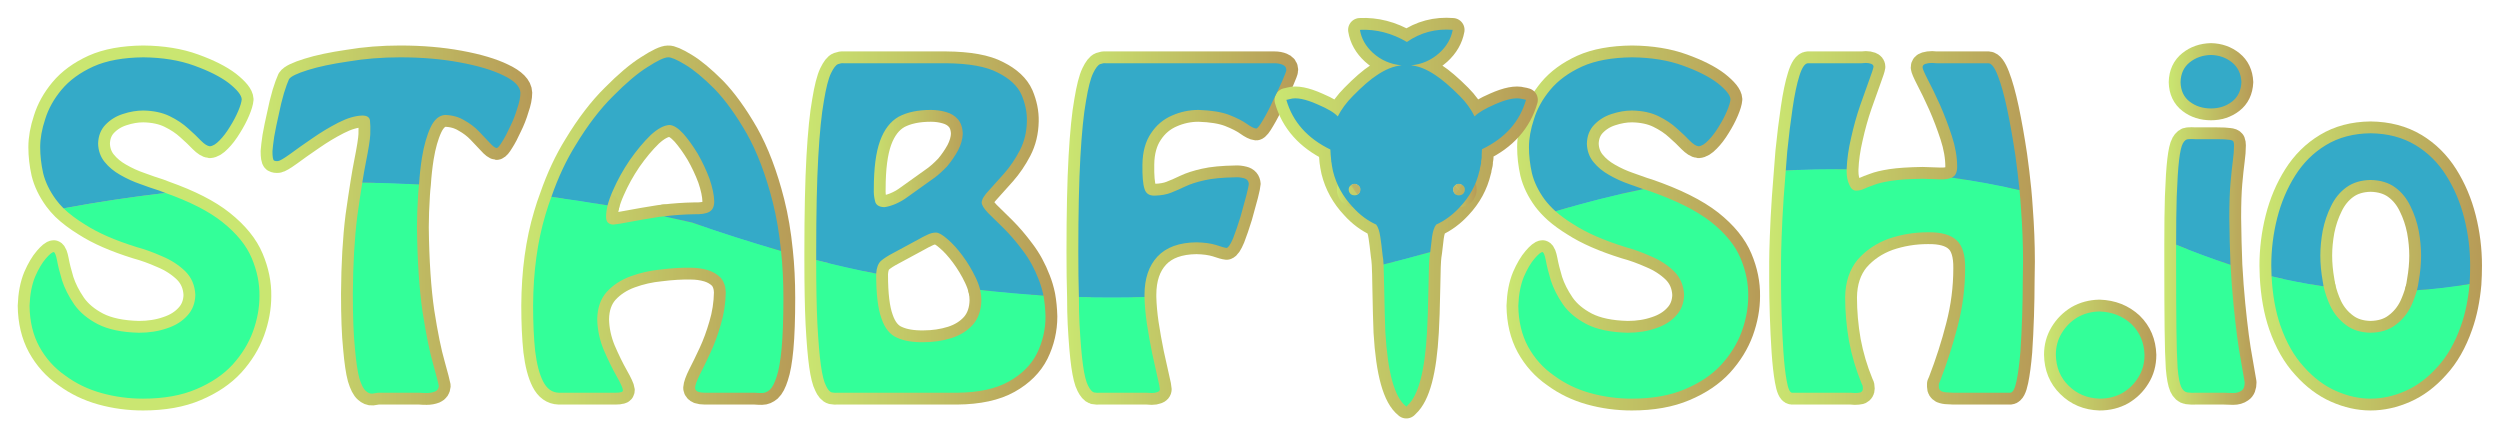 
<svg xmlns="http://www.w3.org/2000/svg" version="1.1" xmlns:xlink="http://www.w3.org/1999/xlink" preserveAspectRatio="none" x="0px" y="0px" width="423px" height="73px" viewBox="0 0 423 73">
<defs>
<linearGradient id="Gradient_1" gradientUnits="userSpaceOnUse" x1="382.275" y1="39.4" x2="419.925" y2="39.4" spreadMethod="pad">
<stop  offset="0%" stop-color="#CAE671"/>

<stop  offset="100%" stop-color="#B79B57"/>
</linearGradient>

<linearGradient id="Gradient_2" gradientUnits="userSpaceOnUse" x1="382.275" y1="45" x2="419.925" y2="45" spreadMethod="pad">
<stop  offset="0%" stop-color="#CAE671"/>

<stop  offset="100%" stop-color="#B79B57"/>
</linearGradient>

<linearGradient id="Gradient_3" gradientUnits="userSpaceOnUse" x1="382.35" y1="48.95" x2="419.85" y2="48.95" spreadMethod="pad">
<stop  offset="0%" stop-color="#CAE671"/>

<stop  offset="100%" stop-color="#B79B57"/>
</linearGradient>

<linearGradient id="Gradient_4" gradientUnits="userSpaceOnUse" x1="366.95" y1="13.8" x2="381.25" y2="13.8" spreadMethod="pad">
<stop  offset="0%" stop-color="#CAE671"/>

<stop  offset="100%" stop-color="#B79B57"/>
</linearGradient>

<linearGradient id="Gradient_5" gradientUnits="userSpaceOnUse" x1="366.2" y1="45" x2="381.8" y2="45" spreadMethod="pad">
<stop  offset="0%" stop-color="#CAE671"/>

<stop  offset="100%" stop-color="#B79B57"/>
</linearGradient>

<linearGradient id="Gradient_6" gradientUnits="userSpaceOnUse" x1="299.325" y1="38.55" x2="344.275" y2="38.55" spreadMethod="pad">
<stop  offset="0%" stop-color="#CAE671"/>

<stop  offset="100%" stop-color="#B79B57"/>
</linearGradient>

<linearGradient id="Gradient_7" gradientUnits="userSpaceOnUse" x1="345.85" y1="60.05" x2="364.85" y2="60.05" spreadMethod="pad">
<stop  offset="0%" stop-color="#CAE671"/>

<stop  offset="100%" stop-color="#B79B57"/>
</linearGradient>

<linearGradient id="Gradient_8" gradientUnits="userSpaceOnUse" x1="254.9" y1="38.55" x2="297.8" y2="38.55" spreadMethod="pad">
<stop  offset="0%" stop-color="#CAE671"/>

<stop  offset="100%" stop-color="#B79B57"/>
</linearGradient>

<linearGradient id="Gradient_9" gradientUnits="userSpaceOnUse" x1="180.45" y1="38.6" x2="219.65" y2="38.6" spreadMethod="pad">
<stop  offset="0%" stop-color="#CAE671"/>

<stop  offset="100%" stop-color="#B79B57"/>
</linearGradient>

<linearGradient id="Gradient_10" gradientUnits="userSpaceOnUse" x1="145.825" y1="26.8" x2="164.875" y2="26.8" spreadMethod="pad">
<stop  offset="0%" stop-color="#CAE671"/>

<stop  offset="100%" stop-color="#B79B57"/>
</linearGradient>

<linearGradient id="Gradient_11" gradientUnits="userSpaceOnUse" x1="136.1" y1="38.55" x2="178.9" y2="38.55" spreadMethod="pad">
<stop  offset="0%" stop-color="#CAE671"/>

<stop  offset="100%" stop-color="#B79B57"/>
</linearGradient>

<linearGradient id="Gradient_12" gradientUnits="userSpaceOnUse" x1="136.075" y1="34.3" x2="178.525" y2="34.3" spreadMethod="pad">
<stop  offset="0%" stop-color="#CAE671"/>

<stop  offset="100%" stop-color="#B79B57"/>
</linearGradient>

<linearGradient id="Gradient_13" gradientUnits="userSpaceOnUse" x1="136.1" y1="52.9" x2="178.9" y2="52.9" spreadMethod="pad">
<stop  offset="0%" stop-color="#CAE671"/>

<stop  offset="100%" stop-color="#B79B57"/>
</linearGradient>

<linearGradient id="Gradient_14" gradientUnits="userSpaceOnUse" x1="88.175" y1="38.1" x2="134.525" y2="38.1" spreadMethod="pad">
<stop  offset="0%" stop-color="#CAE671"/>

<stop  offset="100%" stop-color="#B79B57"/>
</linearGradient>

<linearGradient id="Gradient_15" gradientUnits="userSpaceOnUse" x1="91.275" y1="26.05" x2="134.125" y2="26.05" spreadMethod="pad">
<stop  offset="0%" stop-color="#CAE671"/>

<stop  offset="100%" stop-color="#B79B57"/>
</linearGradient>

<linearGradient id="Gradient_16" gradientUnits="userSpaceOnUse" x1="44.075" y1="38.15" x2="90.025" y2="38.15" spreadMethod="pad">
<stop  offset="0%" stop-color="#CAE671"/>

<stop  offset="100%" stop-color="#B79B57"/>
</linearGradient>

<linearGradient id="Gradient_17" gradientUnits="userSpaceOnUse" x1="88.175" y1="43.8" x2="134.525" y2="43.8" spreadMethod="pad">
<stop  offset="0%" stop-color="#CAE671"/>

<stop  offset="100%" stop-color="#B79B57"/>
</linearGradient>

<linearGradient id="Gradient_18" gradientUnits="userSpaceOnUse" x1="323.3" y1="21.4" x2="343.7" y2="21.4" spreadMethod="pad">
<stop  offset="0%" stop-color="#CAE671"/>

<stop  offset="100%" stop-color="#B79B57"/>
</linearGradient>

<linearGradient id="Gradient_19" gradientUnits="userSpaceOnUse" x1="1044.525" y1="661.3" x2="1089.075" y2="661.3" spreadMethod="pad">
<stop  offset="0%" stop-color="#CAE671"/>

<stop  offset="100%" stop-color="#B79B57"/>
</linearGradient>

<linearGradient id="Gradient_20" gradientUnits="userSpaceOnUse" x1="1072.75" y1="656.45" x2="1078.75" y2="656.45" spreadMethod="pad">
<stop  offset="0%" stop-color="#CAE671"/>

<stop  offset="100%" stop-color="#B79B57"/>
</linearGradient>

<linearGradient id="Gradient_21" gradientUnits="userSpaceOnUse" x1="1055.1" y1="656.45" x2="1061.1" y2="656.45" spreadMethod="pad">
<stop  offset="0%" stop-color="#CAE671"/>

<stop  offset="100%" stop-color="#B79B57"/>
</linearGradient>

<g id="Layer1_0_FILL">
<path fill="#33FF99" stroke="none" d="
M 10.5 47.45
Q 9.9 45.45 9.65 44.05 9.4 42.75 9.1 42.65 8.7 42.65 7.75 43.75 6.8 44.85 5.95 46.8 5.1 48.85 5 51.75 5.05 55.7 6.65 58.65 8.3 61.65 11.05 63.55 13.75 65.55 17.15 66.5 20.55 67.45 24.2 67.45 29.45 67.45 33.2 65.85 37 64.25 39.35 61.7 41.7 59.1 42.8 56.1 43.9 53.05 43.9 50.1 43.95 46.9 42.6 43.7 41.25 40.45 37.6 37.55 34.2 34.85 28 32.65 19.35 33.65 10.75 35.25 12.2 36.65 14.4 38 17.65 40.1 23.1 41.8 25.15 42.35 27.4 43.35 29.7 44.3 31.35 45.9 32.95 47.5 33.05 49.9 33 52 31.7 53.4 30.4 54.85 28.25 55.55 26.1 56.3 23.5 56.3 19.2 56.2 16.55 54.85 13.95 53.5 12.55 51.5 11.15 49.45 10.5 47.45
M 70.9 31.2
Q 66.1 30.95 61.3 30.9 60.9 33.4 60.45 36.6 59.75 42.2 59.7 49.7 59.7 55.5 60.05 58.9 60.35 62.35 60.8 64 61.3 65.65 61.9 66.15 62.45 66.65 63 66.6 63.55 66.5 63.95 66.45
L 70.95 66.45
Q 71.45 66.5 72.2 66.5 72.95 66.5 73.6 66.25 74.2 66 74.25 65.3 74.15 64.7 73.3 61.65 72.4 58.55 71.5 52.8 70.65 47 70.55 38.45 70.55 36.05 70.75 32.9 70.8 32.05 70.9 31.2
M 121.95 47
Q 122.75 47.95 122.8 49.45 122.75 52.3 121.95 54.95 121.2 57.55 120.2 59.7 119.2 61.85 118.4 63.4 117.65 64.9 117.6 65.65 117.65 66.1 118.15 66.3 118.6 66.45 119.25 66.45 119.85 66.45 120.15 66.45
L 127.7 66.45
Q 128.25 66.5 128.95 66.5 129.6 66.5 130.25 65.95 130.9 65.35 131.4 63.75 131.95 62.15 132.25 58.95 132.55 55.7 132.55 50.4 132.55 46.15 132.15 42.45 124.65 40.3 117.1 37.65 114.7 37.1 112.35 36.6 111.9 36.65 111.5 36.7 108.65 37.15 106.55 37.55 104.45 37.95 103.8 38 103.2 38 102.85 37.65 102.55 37.35 102.55 36.7 102.55 35.8 102.8 34.75 98.05 33.95 93.3 33.3 92.75 34.75 92.3 36.3 90.25 43.1 90.2 51.7 90.2 56.1 90.55 59.4 90.95 62.7 91.9 64.55 92.85 66.4 94.55 66.45
L 104.15 66.45
Q 104.8 66.45 105.1 66.35 105.4 66.3 105.4 66 105.35 65.45 104.3 63.6 103.25 61.75 102.15 59.2 101.1 56.65 101.05 54 101.1 51.15 102.65 49.4 104.25 47.65 106.7 46.75 109.15 45.85 111.8 45.6 114.55 45.25 116.9 45.3 118.4 45.3 119.75 45.7 121.05 46.1 121.95 47
M 166.05 50.8
Q 166 53.35 164.6 54.95 163.2 56.5 161 57.2 158.75 57.9 156.3 57.9 153.55 57.95 151.8 57.15 150 56.4 149.15 53.9 148.25 51.45 148.25 46.45 148.25 46.35 148.25 46.3 143.2 45.3 138.1 44 138.1 50.55 138.3 54.75 138.55 59.4 138.9 61.85 139.25 64.3 139.75 65.25 140.2 66.25 140.75 66.4 141.25 66.5 141.8 66.45
L 161.95 66.45
Q 167.4 66.4 170.7 64.55 174 62.7 175.45 59.8 176.9 56.85 176.9 53.55 176.85 51.65 176.55 50 171.2 49.65 165.85 49.05 166.05 49.95 166.05 50.8
M 242 42.65
Q 238.05 43.75 234.1 44.75 234.15 46.1 234.2 48.5 234.3 53.8 234.4 56.2 235 66.5 237.9 68.75
L 237.95 68.8
Q 238.05 68.7 238.15 68.6 240.9 66.1 241.45 56.2 241.6 53.8 241.7 48.5 241.75 44.4 241.9 43.3 241.95 42.95 242 42.65
M 194.05 54.75
Q 193.7 52.3 193.65 50.25 188.1 50.4 182.55 50.25 182.55 52.75 182.65 54.75 182.9 59.4 183.25 61.85 183.6 64.3 184.1 65.25 184.6 66.25 185.1 66.4 185.6 66.5 186.15 66.45
L 194 66.45
Q 194.35 66.45 194.9 66.5 195.4 66.5 195.8 66.35 196.25 66.2 196.25 65.85 196.25 65.55 195.85 63.85 195.5 62.2 194.95 59.8 194.45 57.35 194.05 54.75
M 294.5 43.7
Q 293.15 40.45 289.5 37.55 285.8 34.65 278.85 32.25 278.45 32.15 278.05 32 270.65 33.5 263.2 35.75 264.5 36.9 266.3 38 269.55 40.1 275 41.8 277.05 42.35 279.3 43.35 281.6 44.3 283.25 45.9 284.85 47.5 284.95 49.9 284.9 52 283.6 53.4 282.3 54.85 280.15 55.55 278 56.3 275.4 56.3 271.1 56.2 268.45 54.85 265.85 53.5 264.45 51.5 263.05 49.45 262.4 47.45 261.8 45.45 261.55 44.05 261.3 42.75 261 42.65 260.6 42.65 259.65 43.75 258.7 44.85 257.85 46.8 257 48.85 256.9 51.75 256.95 55.7 258.55 58.65 260.2 61.65 262.95 63.55 265.65 65.55 269.05 66.5 272.45 67.45 276.1 67.45 281.35 67.45 285.1 65.85 288.9 64.25 291.25 61.7 293.6 59.1 294.7 56.1 295.8 53.05 295.8 50.1 295.85 46.9 294.5 43.7
M 362.85 60.05
Q 362.75 56.9 360.65 54.85 358.45 52.8 355.2 52.7 353.15 52.75 351.5 53.7 349.85 54.7 348.85 56.35 347.85 58 347.85 60 347.9 63.2 350 65.25 352.1 67.35 355.25 67.45 357.4 67.45 359.1 66.5 360.8 65.5 361.8 63.85 362.85 62.2 362.85 60.05
M 341.95 35.3
Q 341.85 33.7 341.7 32.15 336 30.85 330.25 30.05 329.45 30.4 328.25 30.35 326.9 30.3 325.3 30.25 321.9 30.3 319.95 30.6 318.05 30.9 317.05 31.3 316.05 31.65 315.4 31.95 314.8 32.25 314.05 32.25 313.3 32.25 312.9 31.25 312.45 30.3 312.45 29 312.45 28.8 312.45 28.65 307.3 28.55 302.15 28.85 301.95 31.15 301.8 33.4 301.55 37.15 301.45 40.1 301.35 42.95 301.35 44.25 301.35 45.2 301.35 47.65 301.35 50.15 301.45 53.3 301.55 56.45 301.75 59.5 301.95 62.45 302.3 64.4 302.65 66.4 303.2 66.45
L 313.1 66.45
Q 313.35 66.45 313.85 66.5 314.35 66.5 314.8 66.4 315.2 66.2 315.2 65.75 315.2 65.55 315.15 65.25 315.05 65 314.95 64.8 313.55 61.4 312.85 57.7 312.2 53.95 312.2 50.3 312.25 46.45 314.3 43.95 316.4 41.55 319.55 40.4 322.75 39.3 326.2 39.3 329.55 39.25 331.05 40.65 332.55 42 332.5 45.4 332.5 50.35 331.25 55.15 330.05 59.85 328.25 64.5 328.15 64.7 328.05 64.95 328.05 65.15 328.05 65.45 328.05 65.95 328.5 66.2 329 66.4 329.55 66.4 330.15 66.45 330.5 66.45
L 340.15 66.45
Q 340.8 66.4 341.2 64.45 341.6 62.5 341.85 59.55 342.05 56.6 342.15 53.45 342.25 50.3 342.25 47.8 342.3 45.3 342.3 44.25 342.3 39.9 341.95 35.3
M 377.4 44.8
Q 372.85 43.3 368.2 41.4 368.2 42.75 368.2 44.25 368.2 51.3 368.25 55.6 368.3 59.95 368.45 62.25 368.65 64.55 369.05 65.45 369.45 66.3 370.1 66.4 370.75 66.5 371.7 66.45
L 376.25 66.45
Q 377.05 66.5 377.85 66.5 378.7 66.5 379.25 66.1 379.8 65.75 379.8 64.7 379.75 64.4 379.15 60.95 378.5 57.55 377.9 51.45 377.6 48.4 377.4 44.8
M 417.85 48.05
Q 413.4 48.8 408.95 49.1 408.55 50.5 407.95 51.8 407 53.75 405.3 55 403.65 56.25 401.1 56.3 398.6 56.25 396.95 55 395.25 53.75 394.3 51.8 393.55 50.2 393.15 48.45 388.8 47.8 384.35 46.75 384.6 51.5 385.85 55.1 387.35 59.4 389.85 62.1 392.3 64.85 395.25 66.15 398.2 67.45 401.1 67.45 404.05 67.45 407 66.15 409.95 64.85 412.4 62.1 414.9 59.4 416.4 55.1 417.5 52 417.85 48.05 Z"/>

<path fill="#34AAC8" stroke="none" d="
M 20.75 19.3
Q 22.55 18.7 24.25 18.7 26.85 18.75 28.7 19.65 30.55 20.55 31.85 21.75 33.15 22.9 34 23.8 34.9 24.7 35.5 24.75 36.25 24.7 37.15 23.75 38.05 22.85 38.9 21.45 39.75 20.1 40.3 18.8 40.85 17.5 40.9 16.8 40.85 15.75 38.7 14.05 36.6 12.45 32.85 11.1 29.15 9.75 24.25 9.7 19.15 9.75 15.8 11.25 12.4 12.8 10.4 15.2 8.45 17.55 7.65 20.15 6.8 22.7 6.8 24.9 6.8 27.05 7.3 29.3 7.85 31.55 9.45 33.75 10 34.5 10.75 35.25 19.35 33.65 28 32.65 27.5 32.45 26.95 32.25 25.5 31.8 23.75 31.15 22 30.55 20.35 29.6 18.75 28.7 17.7 27.4 16.65 26.1 16.6 24.3 16.65 22.35 17.85 21.1 19.05 19.85 20.75 19.3
M 81.05 22.25
Q 82.1 23.35 82.85 24.15 83.6 25 84.05 25.05 84.35 25 84.95 24 85.6 23 86.3 21.45 87.05 19.95 87.5 18.4 88.05 16.85 88.05 15.7 88 14.1 85.15 12.75 82.4 11.4 77.75 10.55 73.15 9.7 67.7 9.7 63.1 9.7 58.95 10.4 54.8 11 52.1 11.85 49.35 12.7 48.9 13.4 48.55 14.15 48.05 15.75 47.55 17.45 47.15 19.45 46.7 21.4 46.4 23.1 46.15 24.8 46.1 25.6 46.1 26.95 46.35 27.15 46.6 27.3 47.05 27.25 47.5 27.2 49.1 26.05 50.65 24.9 52.85 23.4 55 21.9 57.25 20.75 59.5 19.6 61.3 19.55 62.5 19.55 62.6 20.4 62.7 21.25 62.65 22.75 62.6 24 61.9 27.5 61.6 29 61.3 30.9 66.1 30.95 70.9 31.2 71.05 28.85 71.4 26.65 71.9 23.6 72.85 21.55 73.8 19.55 75.3 19.45 77.15 19.5 78.55 20.35 80 21.15 81.05 22.25
M 132.15 42.45
Q 131.7 37.95 130.75 34.2 129 27.3 126.35 22.6 123.65 17.9 120.9 15.05 118.05 12.2 115.95 10.95 113.8 9.65 113.05 9.7 112.1 9.7 109.55 11.35 107 12.95 103.75 16.25 100.45 19.5 97.4 24.55 95 28.4 93.3 33.3 98.05 33.95 102.8 34.75 103.1 33.6 103.7 32.25 104.85 29.6 106.55 27.1 108.3 24.6 110.1 22.85 111.9 21.2 113.3 21.15 114.3 21.2 115.6 22.6 116.8 23.95 118.05 26 119.25 28.1 120.05 30.25 120.8 32.45 120.85 34.05 120.85 35.4 120 35.85 119.2 36.3 117.4 36.25 114.85 36.3 112.35 36.6 114.7 37.1 117.1 37.65 124.65 40.3 132.15 42.45
M 173.75 20.5
Q 173.8 18.3 172.85 16.05 171.85 13.8 168.85 12.3 165.95 10.75 160.05 10.7
L 142.7 10.7
Q 142.35 10.65 141.8 10.85 141.25 11.05 140.6 12.4 139.95 13.75 139.4 17.1 138.8 20.4 138.45 26.55 138.1 32.75 138.1 42.6 138.1 43.3 138.1 44 143.2 45.3 148.25 46.3 148.35 44.8 149.05 44.15 149.8 43.5 151.15 42.8
L 155.5 40.45
Q 156.1 40.1 156.85 39.75 157.65 39.35 158.35 39.35 159.05 39.35 160.3 40.45 161.55 41.5 162.85 43.25 164.15 45 165.1 47 165.6 48.05 165.85 49.05 171.2 49.65 176.55 50 176.25 48.55 175.75 47.3 174.7 44.55 173.1 42.45 171.5 40.3 169.9 38.7 168.3 37.15 167.2 36.05 166.1 34.9 166.1 34.25 166.15 33.45 167.3 32.25 168.4 31 169.9 29.35 171.4 27.65 172.55 25.45 173.7 23.25 173.75 20.5
M 162.05 20.15
Q 162.85 21.05 162.9 22.65 162.85 24 162.1 25.45 161.3 26.9 160.25 28.15 159.1 29.35 158.15 30.05
L 153.25 33.55
Q 152.4 34.15 151.3 34.6 150.25 35 149.6 35.05 148.25 35 148.05 34 147.8 33 147.85 31.95 147.85 26.75 148.9 23.85 149.95 20.95 152.05 19.75 154.2 18.6 157.5 18.6 158.85 18.6 160.05 18.95 161.3 19.3 162.05 20.15
M 217.65 11.85
Q 217.65 11.2 217 10.95 216.4 10.7 215.65 10.7 214.9 10.7 214.45 10.7
L 187.05 10.7
Q 186.7 10.65 186.15 10.85 185.6 11.05 184.95 12.4 184.3 13.75 183.75 17.1 183.15 20.4 182.8 26.55 182.45 32.75 182.45 42.6 182.45 46.9 182.55 50.25 188.1 50.4 193.65 50.25 193.65 50.05 193.65 49.9 193.65 45.75 195.85 43.4 198.05 41.05 202.45 41 204.45 41.05 205.75 41.45 207.05 41.9 207.55 41.95 208 41.85 208.65 40.3 209.25 38.75 209.9 36.65 210.45 34.6 210.9 33 211.3 31.35 211.3 31.15 211.25 30.35 210.45 30.15 209.65 29.95 209.05 30 205.75 30.05 203.8 30.5 201.8 30.95 200.55 31.55 199.3 32.15 198.15 32.6 197.05 33.05 195.4 33.1 194 33.15 193.65 31.95 193.25 30.75 193.3 27.8 193.35 24.6 194.75 22.55 196.1 20.5 198.3 19.55 200.45 18.6 202.8 18.6 206.05 18.7 208 19.45 209.9 20.2 210.95 20.95 212 21.7 212.55 21.75 212.9 21.7 213.7 20.3 214.55 18.9 215.4 17 216.35 15.1 217 13.6 217.65 12.1 217.65 11.85
M 290.6 14.05
Q 288.5 12.45 284.75 11.1 281.05 9.75 276.15 9.7 271.05 9.75 267.7 11.25 264.3 12.8 262.3 15.2 260.35 17.55 259.55 20.15 258.7 22.7 258.7 24.9 258.7 27.05 259.2 29.3 259.75 31.55 261.35 33.75 262.1 34.75 263.2 35.75 270.65 33.5 278.05 32 276.9 31.6 275.65 31.15 273.9 30.55 272.25 29.6 270.65 28.7 269.6 27.4 268.55 26.1 268.5 24.3 268.55 22.35 269.75 21.1 270.95 19.85 272.65 19.3 274.45 18.7 276.15 18.7 278.75 18.75 280.6 19.65 282.45 20.55 283.75 21.75 285.05 22.9 285.9 23.8 286.8 24.7 287.4 24.75 288.15 24.7 289.05 23.75 289.95 22.85 290.8 21.45 291.65 20.1 292.2 18.8 292.75 17.5 292.8 16.8 292.75 15.75 290.6 14.05
M 317 11.3
Q 317 10.95 316.6 10.8 316.2 10.65 315.7 10.65 315.25 10.7 315 10.7
L 305.9 10.7
Q 305.1 10.75 304.45 12.85 303.8 14.9 303.3 18.35 302.8 21.7 302.4 25.65 302.25 27.25 302.15 28.85 307.3 28.55 312.45 28.65 312.55 26.1 313.2 23.35 313.85 20.4 314.75 17.8 315.65 15.2 316.3 13.45 316.95 11.7 317 11.3
M 325.8 10.8
Q 325.3 10.95 325.3 11.4 325.3 11.75 326.2 13.5 327.1 15.2 328.25 17.75 329.35 20.25 330.25 23 331.15 25.75 331.15 28.2 331.15 29.55 330.4 29.95 330.3 30 330.25 30.05 336 30.85 341.7 32.15 341.4 29.15 341 26.3 340.35 21.95 339.6 18.4 338.85 14.9 338.05 12.85 337.25 10.75 336.45 10.7
L 327.65 10.7
Q 327.45 10.7 326.9 10.65 326.3 10.65 325.8 10.8
M 370.25 23.55
Q 369.75 23.55 369.35 24.25 368.95 24.95 368.7 27.1 368.45 29.2 368.3 33.3 368.2 36.55 368.2 41.4 372.85 43.3 377.4 44.8 377.25 41.1 377.2 36.85 377.2 33.2 377.4 30.95 377.6 28.7 377.8 27.2 378 25.75 378 24.6 378 24.2 377.9 23.95 377.75 23.7 377.15 23.65 376.5 23.55 375.15 23.55
L 371.45 23.55
Q 370.8 23.5 370.25 23.55
M 374.1 9.3
Q 372 9.35 370.5 10.55 369 11.75 368.95 13.9 369 16.05 370.5 17.2 372 18.35 374.1 18.35 376.15 18.35 377.65 17.2 379.15 16.05 379.25 13.9 379.15 11.75 377.65 10.55 376.15 9.35 374.1 9.3
M 405.25 31.7
Q 406.9 32.9 407.85 34.9 408.8 36.8 409.25 39.05 409.65 41.25 409.65 43.25 409.65 45.3 409.25 47.55 409.15 48.35 408.95 49.1 413.4 48.8 417.85 48.05 417.95 46.55 417.95 44.95 417.95 40.85 416.95 36.9 415.95 32.95 413.9 29.7 411.85 26.45 408.7 24.55 405.45 22.6 401.1 22.55 396.75 22.6 393.55 24.55 390.4 26.45 388.35 29.7 386.3 32.95 385.3 36.9 384.3 40.85 384.3 44.95 384.3 45.85 384.35 46.75 388.8 47.8 393.15 48.45 393.05 48 393 47.55 392.6 45.3 392.6 43.25 392.6 41.25 393 39.05 393.45 36.8 394.4 34.9 395.35 32.9 397 31.7 398.65 30.5 401.1 30.45 403.6 30.5 405.25 31.7 Z"/>
</g>

<g id="Layer1_1_FILL">
<path fill="#34AAC8" stroke="none" d="
M 1061.9 637.1
Q 1060.2 638.2 1057.8 640.65 1056.2 642.25 1055.25 644.1 1054.4 643.15 1051.8 642.05 1048.75 640.7 1047.2 641.15 1046.9 641.2 1046.55 641.3 1048.15 646.85 1054 649.7 1054 650.15 1054.05 650.6 1054.05 650.85 1054.1 651.1 1054.1 651.4 1054.15 651.7
L 1054.15 651.75 1054.2 651.95
Q 1054.25 652.45 1054.35 652.9 1054.4 653.15 1054.45 653.4 1055.3 656.8 1057.8 659.45 1059.55 661.4 1061.75 662.4 1062.25 663.05 1062.45 664.5 1062.6 665.4 1062.85 667.7 1062.933 668.156 1063 669.1 1066.951 668.16 1070.9 667 1071.115 665.26 1071.2 664.5 1071.4 663.05 1071.9 662.4 1074.1 661.4 1075.9 659.45 1078.4 656.8 1079.2 653.4 1079.3 653.15 1079.3 652.9 1079.4 652.5 1079.5 652.05
L 1079.5 651.7
Q 1079.55 651.4 1079.6 651.1 1079.6 650.85 1079.6 650.6 1079.65 650.15 1079.65 649.7
L 1079.65 649.65
Q 1085.5 646.85 1087.1 641.3 1086.8 641.2 1086.45 641.15 1084.9 640.7 1081.85 642.05 1079.3 643.15 1078.4 644.1 1077.5 642.25 1075.9 640.65 1073.45 638.2 1071.75 637.1 1069.6 635.65 1067.65 635.45 1070.4 635.2 1072.45 633.35 1074.3 631.65 1074.7 629.45 1070.4 629.1 1066.95 631.5 1063.1 629.25 1059 629.45 1059.35 631.65 1061.2 633.35 1063.25 635.2 1066.05 635.45 1064.05 635.65 1061.9 637.1
M 1075.05 655.8
Q 1075.3 655.5 1075.75 655.5 1076.15 655.5 1076.45 655.8 1076.75 656.05 1076.75 656.45 1076.75 656.9 1076.45 657.2 1076.15 657.45 1075.75 657.45 1075.3 657.45 1075.05 657.2 1074.75 656.9 1074.75 656.45 1074.75 656.05 1075.05 655.8
M 1058.1 655.5
Q 1058.5 655.5 1058.8 655.8 1059.1 656.05 1059.1 656.45 1059.1 656.9 1058.8 657.2 1058.5 657.45 1058.1 657.45 1057.65 657.45 1057.4 657.2 1057.1 656.9 1057.1 656.45 1057.1 656.05 1057.4 655.8 1057.65 655.5 1058.1 655.5 Z"/>

<path fill="#C0B568" stroke="none" d="
M 1058.8 655.8
Q 1058.5 655.5 1058.1 655.5 1057.65 655.5 1057.4 655.8 1057.1 656.05 1057.1 656.45 1057.1 656.9 1057.4 657.2 1057.65 657.45 1058.1 657.45 1058.5 657.45 1058.8 657.2 1059.1 656.9 1059.1 656.45 1059.1 656.05 1058.8 655.8
M 1075.75 655.5
Q 1075.3 655.5 1075.05 655.8 1074.75 656.05 1074.75 656.45 1074.75 656.9 1075.05 657.2 1075.3 657.45 1075.75 657.45 1076.15 657.45 1076.45 657.2 1076.75 656.9 1076.75 656.45 1076.75 656.05 1076.45 655.8 1076.15 655.5 1075.75 655.5 Z"/>
</g>

<g id="Layer0_0_FILL">
<path fill="#33FF99" stroke="none" d="
M 10.5 47.45
Q 9.9 45.45 9.65 44.05 9.4 42.75 9.1 42.65 8.7 42.65 7.75 43.75 6.8 44.85 5.95 46.8 5.1 48.85 5 51.75 5.05 55.7 6.65 58.65 8.3 61.65 11.05 63.55 13.75 65.55 17.15 66.5 20.55 67.45 24.2 67.45 29.45 67.45 33.2 65.85 37 64.25 39.35 61.7 41.7 59.1 42.8 56.1 43.9 53.05 43.9 50.1 43.95 46.9 42.6 43.7 41.25 40.45 37.6 37.55 34.2 34.85 28 32.65 19.35 33.65 10.75 35.25 12.2 36.65 14.4 38 17.65 40.1 23.1 41.8 25.15 42.35 27.4 43.35 29.7 44.3 31.35 45.9 32.95 47.5 33.05 49.9 33 52 31.7 53.4 30.4 54.85 28.25 55.55 26.1 56.3 23.5 56.3 19.2 56.2 16.55 54.85 13.95 53.5 12.55 51.5 11.15 49.45 10.5 47.45
M 70.9 31.2
Q 66.1 30.95 61.3 30.9 60.9 33.4 60.45 36.6 59.75 42.2 59.7 49.7 59.7 55.5 60.05 58.9 60.35 62.35 60.8 64 61.3 65.65 61.9 66.15 62.45 66.65 63 66.6 63.55 66.5 63.95 66.45
L 70.95 66.45
Q 71.45 66.5 72.2 66.5 72.95 66.5 73.6 66.25 74.2 66 74.25 65.3 74.15 64.7 73.3 61.65 72.4 58.55 71.5 52.8 70.65 47 70.55 38.45 70.55 36.05 70.75 32.9 70.8 32.05 70.9 31.2
M 121.95 47
Q 122.75 47.95 122.8 49.45 122.75 52.3 121.95 54.95 121.2 57.55 120.2 59.7 119.2 61.85 118.4 63.4 117.65 64.9 117.6 65.65 117.65 66.1 118.15 66.3 118.6 66.45 119.25 66.45 119.85 66.45 120.15 66.45
L 127.7 66.45
Q 128.25 66.5 128.95 66.5 129.6 66.5 130.25 65.95 130.9 65.35 131.4 63.75 131.95 62.15 132.25 58.95 132.55 55.7 132.55 50.4 132.55 46.15 132.15 42.45 124.65 40.3 117.1 37.65 114.7 37.1 112.35 36.6 111.9 36.65 111.5 36.7 108.65 37.15 106.55 37.55 104.45 37.95 103.8 38 103.2 38 102.85 37.65 102.55 37.35 102.55 36.7 102.55 35.8 102.8 34.75 98.05 33.95 93.3 33.3 92.75 34.75 92.3 36.3 90.25 43.1 90.2 51.7 90.2 56.1 90.55 59.4 90.95 62.7 91.9 64.55 92.85 66.4 94.55 66.45
L 104.15 66.45
Q 104.8 66.45 105.1 66.35 105.4 66.3 105.4 66 105.35 65.45 104.3 63.6 103.25 61.75 102.15 59.2 101.1 56.65 101.05 54 101.1 51.15 102.65 49.4 104.25 47.65 106.7 46.75 109.15 45.85 111.8 45.6 114.55 45.25 116.9 45.3 118.4 45.3 119.75 45.7 121.05 46.1 121.95 47
M 166.05 50.8
Q 166 53.35 164.6 54.95 163.2 56.5 161 57.2 158.75 57.9 156.3 57.9 153.55 57.95 151.8 57.15 150 56.4 149.15 53.9 148.25 51.45 148.25 46.45 148.25 46.35 148.25 46.3 143.2 45.3 138.1 44 138.1 50.55 138.3 54.75 138.55 59.4 138.9 61.85 139.25 64.3 139.75 65.25 140.2 66.25 140.75 66.4 141.25 66.5 141.8 66.45
L 161.95 66.45
Q 167.4 66.4 170.7 64.55 174 62.7 175.45 59.8 176.9 56.85 176.9 53.55 176.85 51.65 176.55 50 171.2 49.65 165.85 49.05 166.05 49.95 166.05 50.8
M 194.05 54.75
Q 193.7 52.3 193.65 50.25 188.1 50.4 182.55 50.25 182.55 52.75 182.65 54.75 182.9 59.4 183.25 61.85 183.6 64.3 184.1 65.25 184.6 66.25 185.1 66.4 185.6 66.5 186.15 66.45
L 194 66.45
Q 194.35 66.45 194.9 66.5 195.4 66.5 195.8 66.35 196.25 66.2 196.25 65.85 196.25 65.55 195.85 63.85 195.5 62.2 194.95 59.8 194.45 57.35 194.05 54.75
M 242 42.65
Q 238.05 43.75 234.1 44.75 234.15 46.1 234.2 48.5 234.3 53.8 234.4 56.2 235 66.5 237.9 68.75
L 237.95 68.8
Q 238.05 68.7 238.15 68.6 240.9 66.1 241.45 56.2 241.6 53.8 241.7 48.5 241.75 44.4 241.9 43.3 241.95 42.95 242 42.65
M 294.5 43.7
Q 293.15 40.45 289.5 37.55 285.8 34.65 278.85 32.25 278.45 32.15 278.05 32 270.65 33.5 263.2 35.75 264.5 36.9 266.3 38 269.55 40.1 275 41.8 277.05 42.35 279.3 43.35 281.6 44.3 283.25 45.9 284.85 47.5 284.95 49.9 284.9 52 283.6 53.4 282.3 54.85 280.15 55.55 278 56.3 275.4 56.3 271.1 56.2 268.45 54.85 265.85 53.5 264.45 51.5 263.05 49.45 262.4 47.45 261.8 45.45 261.55 44.05 261.3 42.75 261 42.65 260.6 42.65 259.65 43.75 258.7 44.85 257.85 46.8 257 48.85 256.9 51.75 256.95 55.7 258.55 58.65 260.2 61.65 262.95 63.55 265.65 65.55 269.05 66.5 272.45 67.45 276.1 67.45 281.35 67.45 285.1 65.85 288.9 64.25 291.25 61.7 293.6 59.1 294.7 56.1 295.8 53.05 295.8 50.1 295.85 46.9 294.5 43.7
M 362.85 60.05
Q 362.75 56.9 360.65 54.85 358.45 52.8 355.2 52.7 353.15 52.75 351.5 53.7 349.85 54.7 348.85 56.35 347.85 58 347.85 60 347.9 63.2 350 65.25 352.1 67.35 355.25 67.45 357.4 67.45 359.1 66.5 360.8 65.5 361.8 63.85 362.85 62.2 362.85 60.05
M 341.95 35.3
Q 341.85 33.7 341.7 32.15 336 30.85 330.25 30.05 329.45 30.4 328.25 30.35 326.9 30.3 325.3 30.25 321.9 30.3 319.95 30.6 318.05 30.9 317.05 31.3 316.05 31.65 315.4 31.95 314.8 32.25 314.05 32.25 313.3 32.25 312.9 31.25 312.45 30.3 312.45 29 312.45 28.8 312.45 28.65 307.3 28.55 302.15 28.85 301.95 31.15 301.8 33.4 301.55 37.15 301.45 40.1 301.35 42.95 301.35 44.25 301.35 45.2 301.35 47.65 301.35 50.15 301.45 53.3 301.55 56.45 301.75 59.5 301.95 62.45 302.3 64.4 302.65 66.4 303.2 66.45
L 313.1 66.45
Q 313.35 66.45 313.85 66.5 314.35 66.5 314.8 66.4 315.2 66.2 315.2 65.75 315.2 65.55 315.15 65.25 315.05 65 314.95 64.8 313.55 61.4 312.85 57.7 312.2 53.95 312.2 50.3 312.25 46.45 314.3 43.95 316.4 41.55 319.55 40.4 322.75 39.3 326.2 39.3 329.55 39.25 331.05 40.65 332.55 42 332.5 45.4 332.5 50.35 331.25 55.15 330.05 59.85 328.25 64.5 328.15 64.7 328.05 64.95 328.05 65.15 328.05 65.45 328.05 65.95 328.5 66.2 329 66.4 329.55 66.4 330.15 66.45 330.5 66.45
L 340.15 66.45
Q 340.8 66.4 341.2 64.45 341.6 62.5 341.85 59.55 342.05 56.6 342.15 53.45 342.25 50.3 342.25 47.8 342.3 45.3 342.3 44.25 342.3 39.9 341.95 35.3
M 377.4 44.8
Q 372.85 43.3 368.2 41.4 368.2 42.75 368.2 44.25 368.2 51.3 368.25 55.6 368.3 59.95 368.45 62.25 368.65 64.55 369.05 65.45 369.45 66.3 370.1 66.4 370.75 66.5 371.7 66.45
L 376.25 66.45
Q 377.05 66.5 377.85 66.5 378.7 66.5 379.25 66.1 379.8 65.75 379.8 64.7 379.75 64.4 379.15 60.95 378.5 57.55 377.9 51.45 377.6 48.4 377.4 44.8
M 417.85 48.05
Q 413.4 48.8 408.95 49.1 408.55 50.5 407.95 51.8 407 53.75 405.3 55 403.65 56.25 401.1 56.3 398.6 56.25 396.95 55 395.25 53.75 394.3 51.8 393.55 50.2 393.15 48.45 388.8 47.8 384.35 46.75 384.6 51.5 385.85 55.1 387.35 59.4 389.85 62.1 392.3 64.85 395.25 66.15 398.2 67.45 401.1 67.45 404.05 67.45 407 66.15 409.95 64.85 412.4 62.1 414.9 59.4 416.4 55.1 417.5 52 417.85 48.05 Z"/>

<path fill="#34AAC8" stroke="none" d="
M 20.75 19.3
Q 22.55 18.7 24.25 18.7 26.85 18.75 28.7 19.65 30.55 20.55 31.85 21.75 33.15 22.9 34 23.8 34.9 24.7 35.5 24.75 36.25 24.7 37.15 23.75 38.05 22.85 38.9 21.45 39.75 20.1 40.3 18.8 40.85 17.5 40.9 16.8 40.85 15.75 38.7 14.05 36.6 12.45 32.85 11.1 29.15 9.75 24.25 9.7 19.15 9.75 15.8 11.25 12.4 12.8 10.4 15.2 8.45 17.55 7.65 20.15 6.8 22.7 6.8 24.9 6.8 27.05 7.3 29.3 7.85 31.55 9.45 33.75 10 34.5 10.75 35.25 19.35 33.65 28 32.65 27.5 32.45 26.95 32.25 25.5 31.8 23.75 31.15 22 30.55 20.35 29.6 18.75 28.7 17.7 27.4 16.65 26.1 16.6 24.3 16.65 22.35 17.85 21.1 19.05 19.85 20.75 19.3
M 81.05 22.25
Q 82.1 23.35 82.85 24.15 83.6 25 84.05 25.05 84.35 25 84.95 24 85.6 23 86.3 21.45 87.05 19.95 87.5 18.4 88.05 16.85 88.05 15.7 88 14.1 85.15 12.75 82.4 11.4 77.75 10.55 73.15 9.7 67.7 9.7 63.1 9.7 58.95 10.4 54.8 11 52.1 11.85 49.35 12.7 48.9 13.4 48.55 14.15 48.05 15.75 47.55 17.45 47.15 19.45 46.7 21.4 46.4 23.1 46.15 24.8 46.1 25.6 46.1 26.95 46.35 27.15 46.6 27.3 47.05 27.25 47.5 27.2 49.1 26.05 50.65 24.9 52.85 23.4 55 21.9 57.25 20.75 59.5 19.6 61.3 19.55 62.5 19.55 62.6 20.4 62.7 21.25 62.65 22.75 62.6 24 61.9 27.5 61.6 29 61.3 30.9 66.1 30.95 70.9 31.2 71.05 28.85 71.4 26.65 71.9 23.6 72.85 21.55 73.8 19.55 75.3 19.45 77.15 19.5 78.55 20.35 80 21.15 81.05 22.25
M 132.15 42.45
Q 131.7 37.95 130.75 34.2 129 27.3 126.35 22.6 123.65 17.9 120.9 15.05 118.05 12.2 115.95 10.95 113.8 9.65 113.05 9.7 112.1 9.7 109.55 11.35 107 12.95 103.75 16.25 100.45 19.5 97.4 24.55 95 28.4 93.3 33.3 98.05 33.95 102.8 34.75 103.1 33.6 103.7 32.25 104.85 29.6 106.55 27.1 108.3 24.6 110.1 22.85 111.9 21.2 113.3 21.15 114.3 21.2 115.6 22.6 116.8 23.95 118.05 26 119.25 28.1 120.05 30.25 120.8 32.45 120.85 34.05 120.85 35.4 120 35.85 119.2 36.3 117.4 36.25 114.85 36.3 112.35 36.6 114.7 37.1 117.1 37.65 124.65 40.3 132.15 42.45
M 173.75 20.5
Q 173.8 18.3 172.85 16.05 171.85 13.8 168.85 12.3 165.95 10.75 160.05 10.7
L 142.7 10.7
Q 142.35 10.65 141.8 10.85 141.25 11.05 140.6 12.4 139.95 13.75 139.4 17.1 138.8 20.4 138.45 26.55 138.1 32.75 138.1 42.6 138.1 43.3 138.1 44 143.2 45.3 148.25 46.3 148.35 44.8 149.05 44.15 149.8 43.5 151.15 42.8
L 155.5 40.45
Q 156.1 40.1 156.85 39.75 157.65 39.35 158.35 39.35 159.05 39.35 160.3 40.45 161.55 41.5 162.85 43.25 164.15 45 165.1 47 165.6 48.05 165.85 49.05 171.2 49.65 176.55 50 176.25 48.55 175.75 47.3 174.7 44.55 173.1 42.45 171.5 40.3 169.9 38.7 168.3 37.15 167.2 36.05 166.1 34.9 166.1 34.25 166.15 33.45 167.3 32.25 168.4 31 169.9 29.35 171.4 27.65 172.55 25.45 173.7 23.25 173.75 20.5
M 162.05 20.15
Q 162.85 21.05 162.9 22.65 162.85 24 162.1 25.45 161.3 26.9 160.25 28.15 159.1 29.35 158.15 30.05
L 153.25 33.55
Q 152.4 34.15 151.3 34.6 150.25 35 149.6 35.05 148.25 35 148.05 34 147.8 33 147.85 31.95 147.85 26.75 148.9 23.85 149.95 20.95 152.05 19.75 154.2 18.6 157.5 18.6 158.85 18.6 160.05 18.95 161.3 19.3 162.05 20.15
M 215.65 10.7
Q 214.9 10.7 214.45 10.7
L 187.05 10.7
Q 186.7 10.65 186.15 10.85 185.6 11.05 184.95 12.4 184.3 13.75 183.75 17.1 183.15 20.4 182.8 26.55 182.45 32.75 182.45 42.6 182.45 46.9 182.55 50.25 188.1 50.4 193.65 50.25 193.65 50.05 193.65 49.9 193.65 45.75 195.85 43.4 198.05 41.05 202.45 41 204.45 41.05 205.75 41.45 207.05 41.9 207.55 41.95 208 41.85 208.65 40.3 209.25 38.75 209.9 36.65 210.45 34.6 210.9 33 211.3 31.35 211.3 31.15 211.25 30.35 210.45 30.15 209.65 29.95 209.05 30 205.75 30.05 203.8 30.5 201.8 30.95 200.55 31.55 199.3 32.15 198.15 32.6 197.05 33.05 195.4 33.1 194 33.15 193.65 31.95 193.25 30.75 193.3 27.8 193.35 24.6 194.75 22.55 196.1 20.5 198.3 19.55 200.45 18.6 202.8 18.6 206.05 18.7 208 19.45 209.9 20.2 210.95 20.95 212 21.7 212.55 21.75 212.9 21.7 213.7 20.3 214.55 18.9 215.4 17 216.35 15.1 217 13.6 217.65 12.1 217.65 11.85 217.65 11.2 217 10.95 216.4 10.7 215.65 10.7
M 249.5 19.7
Q 248.6 17.85 247 16.25 244.55 13.8 242.85 12.7 240.7 11.25 238.75 11.05 241.5 10.8 243.55 8.95 245.4 7.25 245.8 5.05 241.5 4.7 238.05 7.1 234.2 4.85 230.1 5.05 230.45 7.25 232.3 8.95 234.35 10.8 237.15 11.05 235.15 11.25 233 12.7 231.3 13.8 228.9 16.25 227.3 17.85 226.35 19.7 225.5 18.75 222.9 17.65 219.85 16.3 218.3 16.75 218 16.8 217.65 16.9 219.25 22.45 225.1 25.3 225.1 25.75 225.15 26.2 225.15 26.45 225.2 26.7 225.2 27 225.25 27.3
L 225.25 27.35 225.3 27.55
Q 225.35 28.05 225.45 28.5 225.5 28.75 225.55 29 226.4 32.4 228.9 35.05 230.65 37 232.85 38 233.35 38.65 233.55 40.1 233.7 41 233.95 43.3 234.05 43.75 234.1 44.75 238.05 43.75 242 42.65 242.2 40.85 242.3 40.1 242.5 38.65 243 38 245.2 37 247 35.05 249.5 32.4 250.3 29 250.4 28.75 250.4 28.5 250.5 28.1 250.6 27.65
L 250.6 27.3
Q 250.65 27 250.7 26.7 250.7 26.45 250.7 26.2 250.75 25.75 250.75 25.3
L 250.75 25.25
Q 256.6 22.45 258.2 16.9 257.9 16.8 257.55 16.75 256 16.3 252.95 17.65 250.4 18.75 249.5 19.7
M 246.15 31.4
Q 246.4 31.1 246.85 31.1 247.25 31.1 247.55 31.4 247.85 31.65 247.85 32.05 247.85 32.5 247.55 32.8 247.25 33.05 246.85 33.05 246.4 33.05 246.15 32.8 245.85 32.5 245.85 32.05 245.85 31.65 246.15 31.4
M 228.5 31.4
Q 228.75 31.1 229.2 31.1 229.6 31.1 229.9 31.4 230.2 31.65 230.2 32.05 230.2 32.5 229.9 32.8 229.6 33.05 229.2 33.05 228.75 33.05 228.5 32.8 228.2 32.5 228.2 32.05 228.2 31.65 228.5 31.4
M 290.6 14.05
Q 288.5 12.45 284.75 11.1 281.05 9.75 276.15 9.7 271.05 9.75 267.7 11.25 264.3 12.8 262.3 15.2 260.35 17.55 259.55 20.15 258.7 22.7 258.7 24.9 258.7 27.05 259.2 29.3 259.75 31.55 261.35 33.75 262.1 34.75 263.2 35.75 270.65 33.5 278.05 32 276.9 31.6 275.65 31.15 273.9 30.55 272.25 29.6 270.65 28.7 269.6 27.4 268.55 26.1 268.5 24.3 268.55 22.35 269.75 21.1 270.95 19.85 272.65 19.3 274.45 18.7 276.15 18.7 278.75 18.75 280.6 19.65 282.45 20.55 283.75 21.75 285.05 22.9 285.9 23.8 286.8 24.7 287.4 24.75 288.15 24.7 289.05 23.75 289.95 22.85 290.8 21.45 291.65 20.1 292.2 18.8 292.75 17.5 292.8 16.8 292.75 15.75 290.6 14.05
M 317 11.3
Q 317 10.95 316.6 10.8 316.2 10.65 315.7 10.65 315.25 10.7 315 10.7
L 305.9 10.7
Q 305.1 10.75 304.45 12.85 303.8 14.9 303.3 18.35 302.8 21.7 302.4 25.65 302.25 27.25 302.15 28.85 307.3 28.55 312.45 28.65 312.55 26.1 313.2 23.35 313.85 20.4 314.75 17.8 315.65 15.2 316.3 13.45 316.95 11.7 317 11.3
M 325.8 10.8
Q 325.3 10.95 325.3 11.4 325.3 11.75 326.2 13.5 327.1 15.2 328.25 17.75 329.35 20.25 330.25 23 331.15 25.75 331.15 28.2 331.15 29.55 330.4 29.95 330.3 30 330.25 30.05 336 30.85 341.7 32.15 341.4 29.15 341 26.3 340.35 21.95 339.6 18.4 338.85 14.9 338.05 12.85 337.25 10.75 336.45 10.7
L 327.65 10.7
Q 327.45 10.7 326.9 10.65 326.3 10.65 325.8 10.8
M 370.25 23.55
Q 369.75 23.55 369.35 24.25 368.95 24.95 368.7 27.1 368.45 29.2 368.3 33.3 368.2 36.55 368.2 41.4 372.85 43.3 377.4 44.8 377.25 41.1 377.2 36.85 377.2 33.2 377.4 30.95 377.6 28.7 377.8 27.2 378 25.75 378 24.6 378 24.2 377.9 23.95 377.75 23.7 377.15 23.65 376.5 23.55 375.15 23.55
L 371.45 23.55
Q 370.8 23.5 370.25 23.55
M 374.1 9.3
Q 372 9.35 370.5 10.55 369 11.75 368.95 13.9 369 16.05 370.5 17.2 372 18.35 374.1 18.35 376.15 18.35 377.65 17.2 379.15 16.05 379.25 13.9 379.15 11.75 377.65 10.55 376.15 9.35 374.1 9.3
M 405.25 31.7
Q 406.9 32.9 407.85 34.9 408.8 36.8 409.25 39.05 409.65 41.25 409.65 43.25 409.65 45.3 409.25 47.55 409.15 48.35 408.95 49.1 413.4 48.8 417.85 48.05 417.95 46.55 417.95 44.95 417.95 40.85 416.95 36.9 415.95 32.95 413.9 29.7 411.85 26.45 408.7 24.55 405.45 22.6 401.1 22.55 396.75 22.6 393.55 24.55 390.4 26.45 388.35 29.7 386.3 32.95 385.3 36.9 384.3 40.85 384.3 44.95 384.3 45.85 384.35 46.75 388.8 47.8 393.15 48.45 393.05 48 393 47.55 392.6 45.3 392.6 43.25 392.6 41.25 393 39.05 393.45 36.8 394.4 34.9 395.35 32.9 397 31.7 398.65 30.5 401.1 30.45 403.6 30.5 405.25 31.7 Z"/>
</g>

<path id="Layer1_0_1_STROKES" stroke="url(#Gradient_1)" stroke-width="4" stroke-linejoin="round" stroke-linecap="round" fill="none" d="
M 393.15 48.45
Q 393.05 48 393 47.55 392.6 45.3 392.6 43.25 392.6 41.25 393 39.05 393.45 36.8 394.4 34.9 395.35 32.9 397 31.7 398.65 30.5 401.1 30.45 403.6 30.5 405.25 31.7 406.9 32.9 407.85 34.9 408.8 36.8 409.25 39.05 409.65 41.25 409.65 43.25 409.65 45.3 409.25 47.55 409.15 48.35 408.95 49.1"/>

<path id="Layer1_0_2_STROKES" stroke="url(#Gradient_2)" stroke-width="4" stroke-linejoin="round" stroke-linecap="round" fill="none" d="
M 417.85 48.05
Q 417.95 46.55 417.95 44.95 417.95 40.85 416.95 36.9 415.95 32.95 413.9 29.7 411.85 26.45 408.7 24.55 405.45 22.6 401.1 22.55 396.75 22.6 393.55 24.55 390.4 26.45 388.35 29.7 386.3 32.95 385.3 36.9 384.3 40.85 384.3 44.95 384.3 45.85 384.35 46.75 384.6 51.5 385.85 55.1 387.35 59.4 389.85 62.1 392.3 64.85 395.25 66.15 398.2 67.45 401.1 67.45 404.05 67.45 407 66.15 409.95 64.85 412.4 62.1 414.9 59.4 416.4 55.1 417.5 52 417.85 48.05 Z"/>

<path id="Layer1_0_3_STROKES" stroke="url(#Gradient_3)" stroke-width="4" stroke-linejoin="round" stroke-linecap="round" fill="none" d="
M 393.15 48.45
Q 393.55 50.2 394.3 51.8 395.25 53.75 396.95 55 398.6 56.25 401.1 56.3 403.65 56.25 405.3 55 407 53.75 407.95 51.8 408.55 50.5 408.95 49.1"/>

<path id="Layer1_0_4_STROKES" stroke="url(#Gradient_4)" stroke-width="4" stroke-linejoin="round" stroke-linecap="round" fill="none" d="
M 374.1 18.35
Q 376.15 18.35 377.65 17.2 379.15 16.05 379.25 13.9 379.15 11.75 377.65 10.55 376.15 9.35 374.1 9.3 372 9.35 370.5 10.55 369 11.75 368.95 13.9 369 16.05 370.5 17.2 372 18.35 374.1 18.35 Z"/>

<path id="Layer1_0_5_STROKES" stroke="url(#Gradient_5)" stroke-width="4" stroke-linejoin="round" stroke-linecap="round" fill="none" d="
M 377.4 44.8
Q 377.25 41.1 377.2 36.85 377.2 33.2 377.4 30.95 377.6 28.7 377.8 27.2 378 25.75 378 24.6 378 24.2 377.9 23.95 377.75 23.7 377.15 23.65 376.5 23.55 375.15 23.55
L 371.45 23.55
Q 370.8 23.5 370.25 23.55 369.75 23.55 369.35 24.25 368.95 24.95 368.7 27.1 368.45 29.2 368.3 33.3 368.2 36.55 368.2 41.4
M 377.4 44.8
Q 377.6 48.4 377.9 51.45 378.5 57.55 379.15 60.95 379.75 64.4 379.8 64.7 379.8 65.75 379.25 66.1 378.7 66.5 377.85 66.5 377.05 66.5 376.25 66.45
L 371.7 66.45
Q 370.75 66.5 370.1 66.4 369.45 66.3 369.05 65.45 368.65 64.55 368.45 62.25 368.3 59.95 368.25 55.6 368.2 51.3 368.2 44.25 368.2 42.75 368.2 41.4"/>

<path id="Layer1_0_6_STROKES" stroke="url(#Gradient_6)" stroke-width="4" stroke-linejoin="round" stroke-linecap="round" fill="none" d="
M 341.7 32.15
Q 341.4 29.15 341 26.3 340.35 21.95 339.6 18.4 338.85 14.9 338.05 12.85 337.25 10.75 336.45 10.7
L 327.65 10.7
Q 327.45 10.7 326.9 10.65 326.3 10.65 325.8 10.8 325.3 10.95 325.3 11.4 325.3 11.75 326.2 13.5 327.1 15.2 328.25 17.75 329.35 20.25 330.25 23 331.15 25.75 331.15 28.2 331.15 29.55 330.4 29.95 330.3 30 330.25 30.05
M 341.7 32.15
Q 341.85 33.7 341.95 35.3 342.3 39.9 342.3 44.25 342.3 45.3 342.25 47.8 342.25 50.3 342.15 53.45 342.05 56.6 341.85 59.55 341.6 62.5 341.2 64.45 340.8 66.4 340.15 66.45
L 330.5 66.45
Q 330.15 66.45 329.55 66.4 329 66.4 328.5 66.2 328.05 65.95 328.05 65.45 328.05 65.15 328.05 64.95 328.15 64.7 328.25 64.5 330.05 59.85 331.25 55.15 332.5 50.35 332.5 45.4 332.55 42 331.05 40.65 329.55 39.25 326.2 39.3 322.75 39.3 319.55 40.4 316.4 41.55 314.3 43.95 312.25 46.45 312.2 50.3 312.2 53.95 312.85 57.7 313.55 61.4 314.95 64.8 315.05 65 315.15 65.25 315.2 65.55 315.2 65.75 315.2 66.2 314.8 66.4 314.35 66.5 313.85 66.5 313.35 66.45 313.1 66.45
L 303.2 66.45
Q 302.65 66.4 302.3 64.4 301.95 62.45 301.75 59.5 301.55 56.45 301.45 53.3 301.35 50.15 301.35 47.65 301.35 45.2 301.35 44.25 301.35 42.95 301.45 40.1 301.55 37.15 301.8 33.4 301.95 31.15 302.15 28.85 302.25 27.25 302.4 25.65 302.8 21.7 303.3 18.35 303.8 14.9 304.45 12.85 305.1 10.75 305.9 10.7
L 315 10.7
Q 315.25 10.7 315.7 10.65 316.2 10.65 316.6 10.8 317 10.95 317 11.3 316.95 11.7 316.3 13.45 315.65 15.2 314.75 17.8 313.85 20.4 313.2 23.35 312.55 26.1 312.45 28.65 312.45 28.8 312.45 29 312.45 30.3 312.9 31.25 313.3 32.25 314.05 32.25 314.8 32.25 315.4 31.95 316.05 31.65 317.05 31.3 318.05 30.9 319.95 30.6 321.9 30.3 325.3 30.25 326.9 30.3 328.25 30.35 329.45 30.4 330.25 30.05"/>

<path id="Layer1_0_7_STROKES" stroke="url(#Gradient_7)" stroke-width="4" stroke-linejoin="round" stroke-linecap="round" fill="none" d="
M 355.25 67.45
Q 357.4 67.45 359.1 66.5 360.8 65.5 361.8 63.85 362.85 62.2 362.85 60.05 362.75 56.9 360.65 54.85 358.45 52.8 355.2 52.7 353.15 52.75 351.5 53.7 349.85 54.7 348.85 56.35 347.85 58 347.85 60 347.9 63.2 350 65.25 352.1 67.35 355.25 67.45 Z"/>

<path id="Layer1_0_8_STROKES" stroke="url(#Gradient_8)" stroke-width="4" stroke-linejoin="round" stroke-linecap="round" fill="none" d="
M 278.05 32
Q 276.9 31.6 275.65 31.15 273.9 30.55 272.25 29.6 270.65 28.7 269.6 27.4 268.55 26.1 268.5 24.3 268.55 22.35 269.75 21.1 270.95 19.85 272.65 19.3 274.45 18.7 276.15 18.7 278.75 18.75 280.6 19.65 282.45 20.55 283.75 21.75 285.05 22.9 285.9 23.8 286.8 24.7 287.4 24.75 288.15 24.7 289.05 23.75 289.95 22.85 290.8 21.45 291.65 20.1 292.2 18.8 292.75 17.5 292.8 16.8 292.75 15.75 290.6 14.05 288.5 12.45 284.75 11.1 281.05 9.75 276.15 9.7 271.05 9.75 267.7 11.25 264.3 12.8 262.3 15.2 260.35 17.55 259.55 20.15 258.7 22.7 258.7 24.9 258.7 27.05 259.2 29.3 259.75 31.55 261.35 33.75 262.1 34.75 263.2 35.75
M 278.05 32
Q 278.45 32.15 278.85 32.25 285.8 34.65 289.5 37.55 293.15 40.45 294.5 43.7 295.85 46.9 295.8 50.1 295.8 53.05 294.7 56.1 293.6 59.1 291.25 61.7 288.9 64.25 285.1 65.85 281.35 67.45 276.1 67.45 272.45 67.45 269.05 66.5 265.65 65.55 262.95 63.55 260.2 61.65 258.55 58.65 256.95 55.7 256.9 51.75 257 48.85 257.85 46.8 258.7 44.85 259.65 43.75 260.6 42.65 261 42.65 261.3 42.75 261.55 44.05 261.8 45.45 262.4 47.45 263.05 49.45 264.45 51.5 265.85 53.5 268.45 54.85 271.1 56.2 275.4 56.3 278 56.3 280.15 55.55 282.3 54.85 283.6 53.4 284.9 52 284.95 49.9 284.85 47.5 283.25 45.9 281.6 44.3 279.3 43.35 277.05 42.35 275 41.8 269.55 40.1 266.3 38 264.5 36.9 263.2 35.75"/>

<path id="Layer1_0_9_STROKES" stroke="url(#Gradient_9)" stroke-width="4" stroke-linejoin="round" stroke-linecap="round" fill="none" d="
M 193.65 50.25
Q 193.65 50.05 193.65 49.9 193.65 45.75 195.85 43.4 198.05 41.05 202.45 41 204.45 41.05 205.75 41.45 207.05 41.9 207.55 41.95 208 41.85 208.65 40.3 209.25 38.75 209.9 36.65 210.45 34.6 210.9 33 211.3 31.35 211.3 31.15 211.25 30.35 210.45 30.15 209.65 29.95 209.05 30 205.75 30.05 203.8 30.5 201.8 30.95 200.55 31.55 199.3 32.15 198.15 32.6 197.05 33.05 195.4 33.1 194 33.15 193.65 31.95 193.25 30.75 193.3 27.8 193.35 24.6 194.75 22.55 196.1 20.5 198.3 19.55 200.45 18.6 202.8 18.6 206.05 18.7 208 19.45 209.9 20.2 210.95 20.95 212 21.7 212.55 21.75 212.9 21.7 213.7 20.3 214.55 18.9 215.4 17 216.35 15.1 217 13.6 217.65 12.1 217.65 11.85 217.65 11.2 217 10.95 216.4 10.7 215.65 10.7 214.9 10.7 214.45 10.7
L 187.05 10.7
Q 186.7 10.65 186.15 10.85 185.6 11.05 184.95 12.4 184.3 13.75 183.75 17.1 183.15 20.4 182.8 26.55 182.45 32.75 182.45 42.6 182.45 46.9 182.55 50.25
M 193.65 50.25
Q 193.7 52.3 194.05 54.75 194.45 57.35 194.95 59.8 195.5 62.2 195.85 63.85 196.25 65.55 196.25 65.85 196.25 66.2 195.8 66.35 195.4 66.5 194.9 66.5 194.35 66.45 194 66.45
L 186.15 66.45
Q 185.6 66.5 185.1 66.4 184.6 66.25 184.1 65.25 183.6 64.3 183.25 61.85 182.9 59.4 182.65 54.75 182.55 52.75 182.55 50.25"/>

<path id="Layer1_0_10_STROKES" stroke="url(#Gradient_10)" stroke-width="4" stroke-linejoin="round" stroke-linecap="round" fill="none" d="
M 153.25 33.55
Q 152.4 34.15 151.3 34.6 150.25 35 149.6 35.05 148.25 35 148.05 34 147.8 33 147.85 31.95 147.85 26.75 148.9 23.85 149.95 20.95 152.05 19.75 154.2 18.6 157.5 18.6 158.85 18.6 160.05 18.95 161.3 19.3 162.05 20.15 162.85 21.05 162.9 22.65 162.85 24 162.1 25.45 161.3 26.9 160.25 28.15 159.1 29.35 158.15 30.05
L 153.25 33.55 Z"/>

<path id="Layer1_0_11_STROKES" stroke="url(#Gradient_11)" stroke-width="4" stroke-linejoin="round" stroke-linecap="round" fill="none" d="
M 176.55 50
Q 176.25 48.55 175.75 47.3 174.7 44.55 173.1 42.45 171.5 40.3 169.9 38.7 168.3 37.15 167.2 36.05 166.1 34.9 166.1 34.25 166.15 33.45 167.3 32.25 168.4 31 169.9 29.35 171.4 27.65 172.55 25.45 173.7 23.25 173.75 20.5 173.8 18.3 172.85 16.05 171.85 13.8 168.85 12.3 165.95 10.75 160.05 10.7
L 142.7 10.7
Q 142.35 10.65 141.8 10.85 141.25 11.05 140.6 12.4 139.95 13.75 139.4 17.1 138.8 20.4 138.45 26.55 138.1 32.75 138.1 42.6 138.1 43.3 138.1 44
M 176.55 50
Q 176.85 51.65 176.9 53.55 176.9 56.85 175.45 59.8 174 62.7 170.7 64.55 167.4 66.4 161.95 66.45
L 141.8 66.45
Q 141.25 66.5 140.75 66.4 140.2 66.25 139.75 65.25 139.25 64.3 138.9 61.85 138.55 59.4 138.3 54.75 138.1 50.55 138.1 44"/>

<path id="Layer1_0_12_STROKES" stroke="url(#Gradient_12)" stroke-width="4" stroke-linejoin="round" stroke-linecap="round" fill="none" d="
M 148.25 46.3
Q 148.35 44.8 149.05 44.15 149.8 43.5 151.15 42.8
L 155.5 40.45
Q 156.1 40.1 156.85 39.75 157.65 39.35 158.35 39.35 159.05 39.35 160.3 40.45 161.55 41.5 162.85 43.25 164.15 45 165.1 47 165.6 48.05 165.85 49.05"/>

<path id="Layer1_0_13_STROKES" stroke="url(#Gradient_13)" stroke-width="4" stroke-linejoin="round" stroke-linecap="round" fill="none" d="
M 165.85 49.05
Q 166.05 49.95 166.05 50.8 166 53.35 164.6 54.95 163.2 56.5 161 57.2 158.75 57.9 156.3 57.9 153.55 57.95 151.8 57.15 150 56.4 149.15 53.9 148.25 51.45 148.25 46.45 148.25 46.35 148.25 46.3"/>

<path id="Layer1_0_14_STROKES" stroke="url(#Gradient_14)" stroke-width="4" stroke-linejoin="round" stroke-linecap="round" fill="none" d="
M 93.3 33.3
Q 92.75 34.75 92.3 36.3 90.25 43.1 90.2 51.7 90.2 56.1 90.55 59.4 90.95 62.7 91.9 64.55 92.85 66.4 94.55 66.45
L 104.15 66.45
Q 104.8 66.45 105.1 66.35 105.4 66.3 105.4 66 105.35 65.45 104.3 63.6 103.25 61.75 102.15 59.2 101.1 56.65 101.05 54 101.1 51.15 102.65 49.4 104.25 47.65 106.7 46.75 109.15 45.85 111.8 45.6 114.55 45.25 116.9 45.3 118.4 45.3 119.75 45.7 121.05 46.1 121.95 47 122.75 47.95 122.8 49.45 122.75 52.3 121.95 54.95 121.2 57.55 120.2 59.7 119.2 61.85 118.4 63.4 117.65 64.9 117.6 65.65 117.65 66.1 118.15 66.3 118.6 66.45 119.25 66.45 119.85 66.45 120.15 66.45
L 127.7 66.45
Q 128.25 66.5 128.95 66.5 129.6 66.5 130.25 65.95 130.9 65.35 131.4 63.75 131.95 62.15 132.25 58.95 132.55 55.7 132.55 50.4 132.55 46.15 132.15 42.45
M 93.3 33.3
Q 95 28.4 97.4 24.55 100.45 19.5 103.75 16.25 107 12.95 109.55 11.35 112.1 9.7 113.05 9.7 113.8 9.65 115.95 10.95 118.05 12.2 120.9 15.05 123.65 17.9 126.35 22.6 129 27.3 130.75 34.2 131.7 37.95 132.15 42.45"/>

<path id="Layer1_0_15_STROKES" stroke="url(#Gradient_15)" stroke-width="4" stroke-linejoin="round" stroke-linecap="round" fill="none" d="
M 102.8 34.75
Q 103.1 33.6 103.7 32.25 104.85 29.6 106.55 27.1 108.3 24.6 110.1 22.85 111.9 21.2 113.3 21.15 114.3 21.2 115.6 22.6 116.8 23.95 118.05 26 119.25 28.1 120.05 30.25 120.8 32.45 120.85 34.05 120.85 35.4 120 35.85 119.2 36.3 117.4 36.25 114.85 36.3 112.35 36.6"/>

<path id="Layer1_0_16_STROKES" stroke="url(#Gradient_16)" stroke-width="4" stroke-linejoin="round" stroke-linecap="round" fill="none" d="
M 70.9 31.2
Q 71.05 28.85 71.4 26.65 71.9 23.6 72.85 21.55 73.8 19.55 75.3 19.45 77.15 19.5 78.55 20.35 80 21.15 81.05 22.25 82.1 23.35 82.85 24.15 83.6 25 84.05 25.05 84.35 25 84.95 24 85.6 23 86.3 21.45 87.05 19.95 87.5 18.4 88.05 16.85 88.05 15.7 88 14.1 85.15 12.75 82.4 11.4 77.75 10.55 73.15 9.7 67.7 9.7 63.1 9.7 58.95 10.4 54.8 11 52.1 11.85 49.35 12.7 48.9 13.4 48.55 14.15 48.05 15.75 47.55 17.45 47.15 19.45 46.7 21.4 46.4 23.1 46.15 24.8 46.1 25.6 46.1 26.95 46.35 27.15 46.6 27.3 47.05 27.25 47.5 27.2 49.1 26.05 50.65 24.9 52.85 23.4 55 21.9 57.25 20.75 59.5 19.6 61.3 19.55 62.5 19.55 62.6 20.4 62.7 21.25 62.65 22.75 62.6 24 61.9 27.5 61.6 29 61.3 30.9
M 70.9 31.2
Q 70.8 32.05 70.75 32.9 70.55 36.05 70.55 38.45 70.65 47 71.5 52.8 72.4 58.55 73.3 61.65 74.15 64.7 74.25 65.3 74.2 66 73.6 66.25 72.95 66.5 72.2 66.5 71.45 66.5 70.95 66.45
L 63.95 66.45
Q 63.55 66.5 63 66.6 62.45 66.65 61.9 66.15 61.3 65.65 60.8 64 60.35 62.35 60.05 58.9 59.7 55.5 59.7 49.7 59.75 42.2 60.45 36.6 60.9 33.4 61.3 30.9"/>

<path id="Layer1_0_17_STROKES" stroke="url(#Gradient_17)" stroke-width="4" stroke-linejoin="round" stroke-linecap="round" fill="none" d="
M 112.35 36.6
Q 111.9 36.65 111.5 36.7 108.65 37.15 106.55 37.55 104.45 37.95 103.8 38 103.2 38 102.85 37.65 102.55 37.35 102.55 36.7 102.55 35.8 102.8 34.75"/>

<path id="Layer1_0_18_STROKES" stroke="url(#Gradient_18)" stroke-width="4" stroke-linejoin="round" stroke-linecap="round" fill="none" d="
M 28 32.65
Q 27.5 32.45 26.95 32.25 25.5 31.8 23.75 31.15 22 30.55 20.35 29.6 18.75 28.7 17.7 27.4 16.65 26.1 16.6 24.3 16.65 22.35 17.85 21.1 19.05 19.85 20.75 19.3 22.55 18.7 24.25 18.7 26.85 18.75 28.7 19.65 30.55 20.55 31.85 21.75 33.15 22.9 34 23.8 34.9 24.7 35.5 24.75 36.25 24.7 37.15 23.75 38.05 22.85 38.9 21.45 39.75 20.1 40.3 18.8 40.85 17.5 40.9 16.8 40.85 15.75 38.7 14.05 36.6 12.45 32.85 11.1 29.15 9.75 24.25 9.7 19.15 9.75 15.8 11.25 12.4 12.8 10.4 15.2 8.45 17.55 7.65 20.15 6.8 22.7 6.8 24.9 6.8 27.05 7.3 29.3 7.85 31.55 9.45 33.75 10 34.5 10.75 35.25 19.35 33.65 28 32.65 34.2 34.85 37.6 37.55 41.25 40.45 42.6 43.7 43.95 46.9 43.9 50.1 43.9 53.05 42.8 56.1 41.7 59.1 39.35 61.7 37 64.25 33.2 65.85 29.45 67.45 24.2 67.45 20.55 67.45 17.15 66.5 13.75 65.55 11.05 63.55 8.3 61.65 6.65 58.65 5.05 55.7 5 51.75 5.1 48.85 5.95 46.8 6.8 44.85 7.75 43.75 8.7 42.65 9.1 42.65 9.4 42.75 9.65 44.05 9.9 45.45 10.5 47.45 11.15 49.45 12.55 51.5 13.95 53.5 16.55 54.85 19.2 56.2 23.5 56.3 26.1 56.3 28.25 55.55 30.4 54.85 31.7 53.4 33 52 33.05 49.9 32.95 47.5 31.35 45.9 29.7 44.3 27.4 43.35 25.15 42.35 23.1 41.8 17.65 40.1 14.4 38 12.2 36.65 10.75 35.25"/>

<path id="Layer1_1_1_STROKES" stroke="url(#Gradient_19)" stroke-width="4" stroke-linejoin="round" stroke-linecap="round" fill="none" d="
M 1070.9 667.025
Q 1071.115 665.26 1071.2 664.5 1071.4 663.05 1071.9 662.4 1074.1 661.4 1075.9 659.45 1078.4 656.8 1079.2 653.4 1079.3 653.15 1079.3 652.9 1079.4 652.5 1079.5 652.05
L 1079.5 651.7
Q 1079.55 651.4 1079.6 651.1 1079.6 650.85 1079.6 650.6 1079.65 650.15 1079.65 649.7
L 1079.65 649.65
Q 1085.5 646.85 1087.1 641.3 1086.8 641.2 1086.45 641.15 1084.9 640.7 1081.85 642.05 1079.3 643.15 1078.4 644.1 1077.5 642.25 1075.9 640.65 1073.45 638.2 1071.75 637.1 1069.6 635.65 1067.65 635.45 1070.4 635.2 1072.45 633.35 1074.3 631.65 1074.7 629.45 1070.4 629.1 1066.95 631.5 1063.1 629.25 1059 629.45 1059.35 631.65 1061.2 633.35 1063.25 635.2 1066.05 635.45 1064.05 635.65 1061.9 637.1 1060.2 638.2 1057.8 640.65 1056.2 642.25 1055.25 644.1 1054.4 643.15 1051.8 642.05 1048.75 640.7 1047.2 641.15 1046.9 641.2 1046.55 641.3 1048.15 646.85 1054 649.7 1054 650.15 1054.05 650.6 1054.05 650.85 1054.1 651.1 1054.1 651.4 1054.15 651.7
L 1054.15 651.75 1054.2 651.95
Q 1054.25 652.45 1054.35 652.9 1054.4 653.15 1054.45 653.4 1055.3 656.8 1057.8 659.45 1059.55 661.4 1061.75 662.4 1062.25 663.05 1062.45 664.5 1062.6 665.4 1062.85 667.7 1062.933 668.156 1063 669.125
M 1070.9 667.025
Q 1070.846 667.343 1070.8 667.7 1070.65 668.8 1070.6 672.9 1070.5 678.2 1070.35 680.6 1069.8 690.5 1067.05 693 1066.95 693.1 1066.85 693.2
L 1066.8 693.15
Q 1063.9 690.9 1063.3 680.6 1063.2 678.2 1063.1 672.9 1063.071 670.499 1063 669.125"/>

<path id="Layer1_1_2_STROKES" stroke="url(#Gradient_20)" stroke-width="4" stroke-linejoin="round" stroke-linecap="round" fill="none" d="
M 1074.75 656.45
Q 1074.75 656.05 1075.05 655.8 1075.3 655.5 1075.75 655.5 1076.15 655.5 1076.45 655.8 1076.75 656.05 1076.75 656.45 1076.75 656.9 1076.45 657.2 1076.15 657.45 1075.75 657.45 1075.3 657.45 1075.05 657.2 1074.75 656.9 1074.75 656.45 Z"/>

<path id="Layer1_1_3_STROKES" stroke="url(#Gradient_21)" stroke-width="4" stroke-linejoin="round" stroke-linecap="round" fill="none" d="
M 1057.1 656.45
Q 1057.1 656.05 1057.4 655.8 1057.65 655.5 1058.1 655.5 1058.5 655.5 1058.8 655.8 1059.1 656.05 1059.1 656.45 1059.1 656.9 1058.8 657.2 1058.5 657.45 1058.1 657.45 1057.65 657.45 1057.4 657.2 1057.1 656.9 1057.1 656.45 Z"/>
</defs>

<g transform="matrix( 1, 0, 0, 1, 0,0) ">
<use xlink:href="#Layer1_0_FILL"/>

<use xlink:href="#Layer1_0_1_STROKES"/>

<use xlink:href="#Layer1_0_2_STROKES"/>

<use xlink:href="#Layer1_0_3_STROKES"/>

<use xlink:href="#Layer1_0_4_STROKES"/>

<use xlink:href="#Layer1_0_5_STROKES"/>

<use xlink:href="#Layer1_0_6_STROKES"/>

<use xlink:href="#Layer1_0_7_STROKES"/>

<use xlink:href="#Layer1_0_8_STROKES"/>

<use xlink:href="#Layer1_0_9_STROKES"/>

<use xlink:href="#Layer1_0_10_STROKES"/>

<use xlink:href="#Layer1_0_11_STROKES"/>

<use xlink:href="#Layer1_0_12_STROKES"/>

<use xlink:href="#Layer1_0_13_STROKES"/>

<use xlink:href="#Layer1_0_14_STROKES"/>

<use xlink:href="#Layer1_0_15_STROKES"/>

<use xlink:href="#Layer1_0_16_STROKES"/>

<use xlink:href="#Layer1_0_17_STROKES"/>

<use xlink:href="#Layer1_0_18_STROKES"/>
</g>

<g transform="matrix( 1, 0, 0, 1, -828.9,-624.4) ">
<use xlink:href="#Layer1_1_FILL"/>

<use xlink:href="#Layer1_1_1_STROKES"/>

<use xlink:href="#Layer1_1_2_STROKES"/>

<use xlink:href="#Layer1_1_3_STROKES"/>
</g>

<g transform="matrix( 1, 0, 0, 1, 0,0) ">
<use xlink:href="#Layer0_0_FILL"/>
</g>
</svg>
